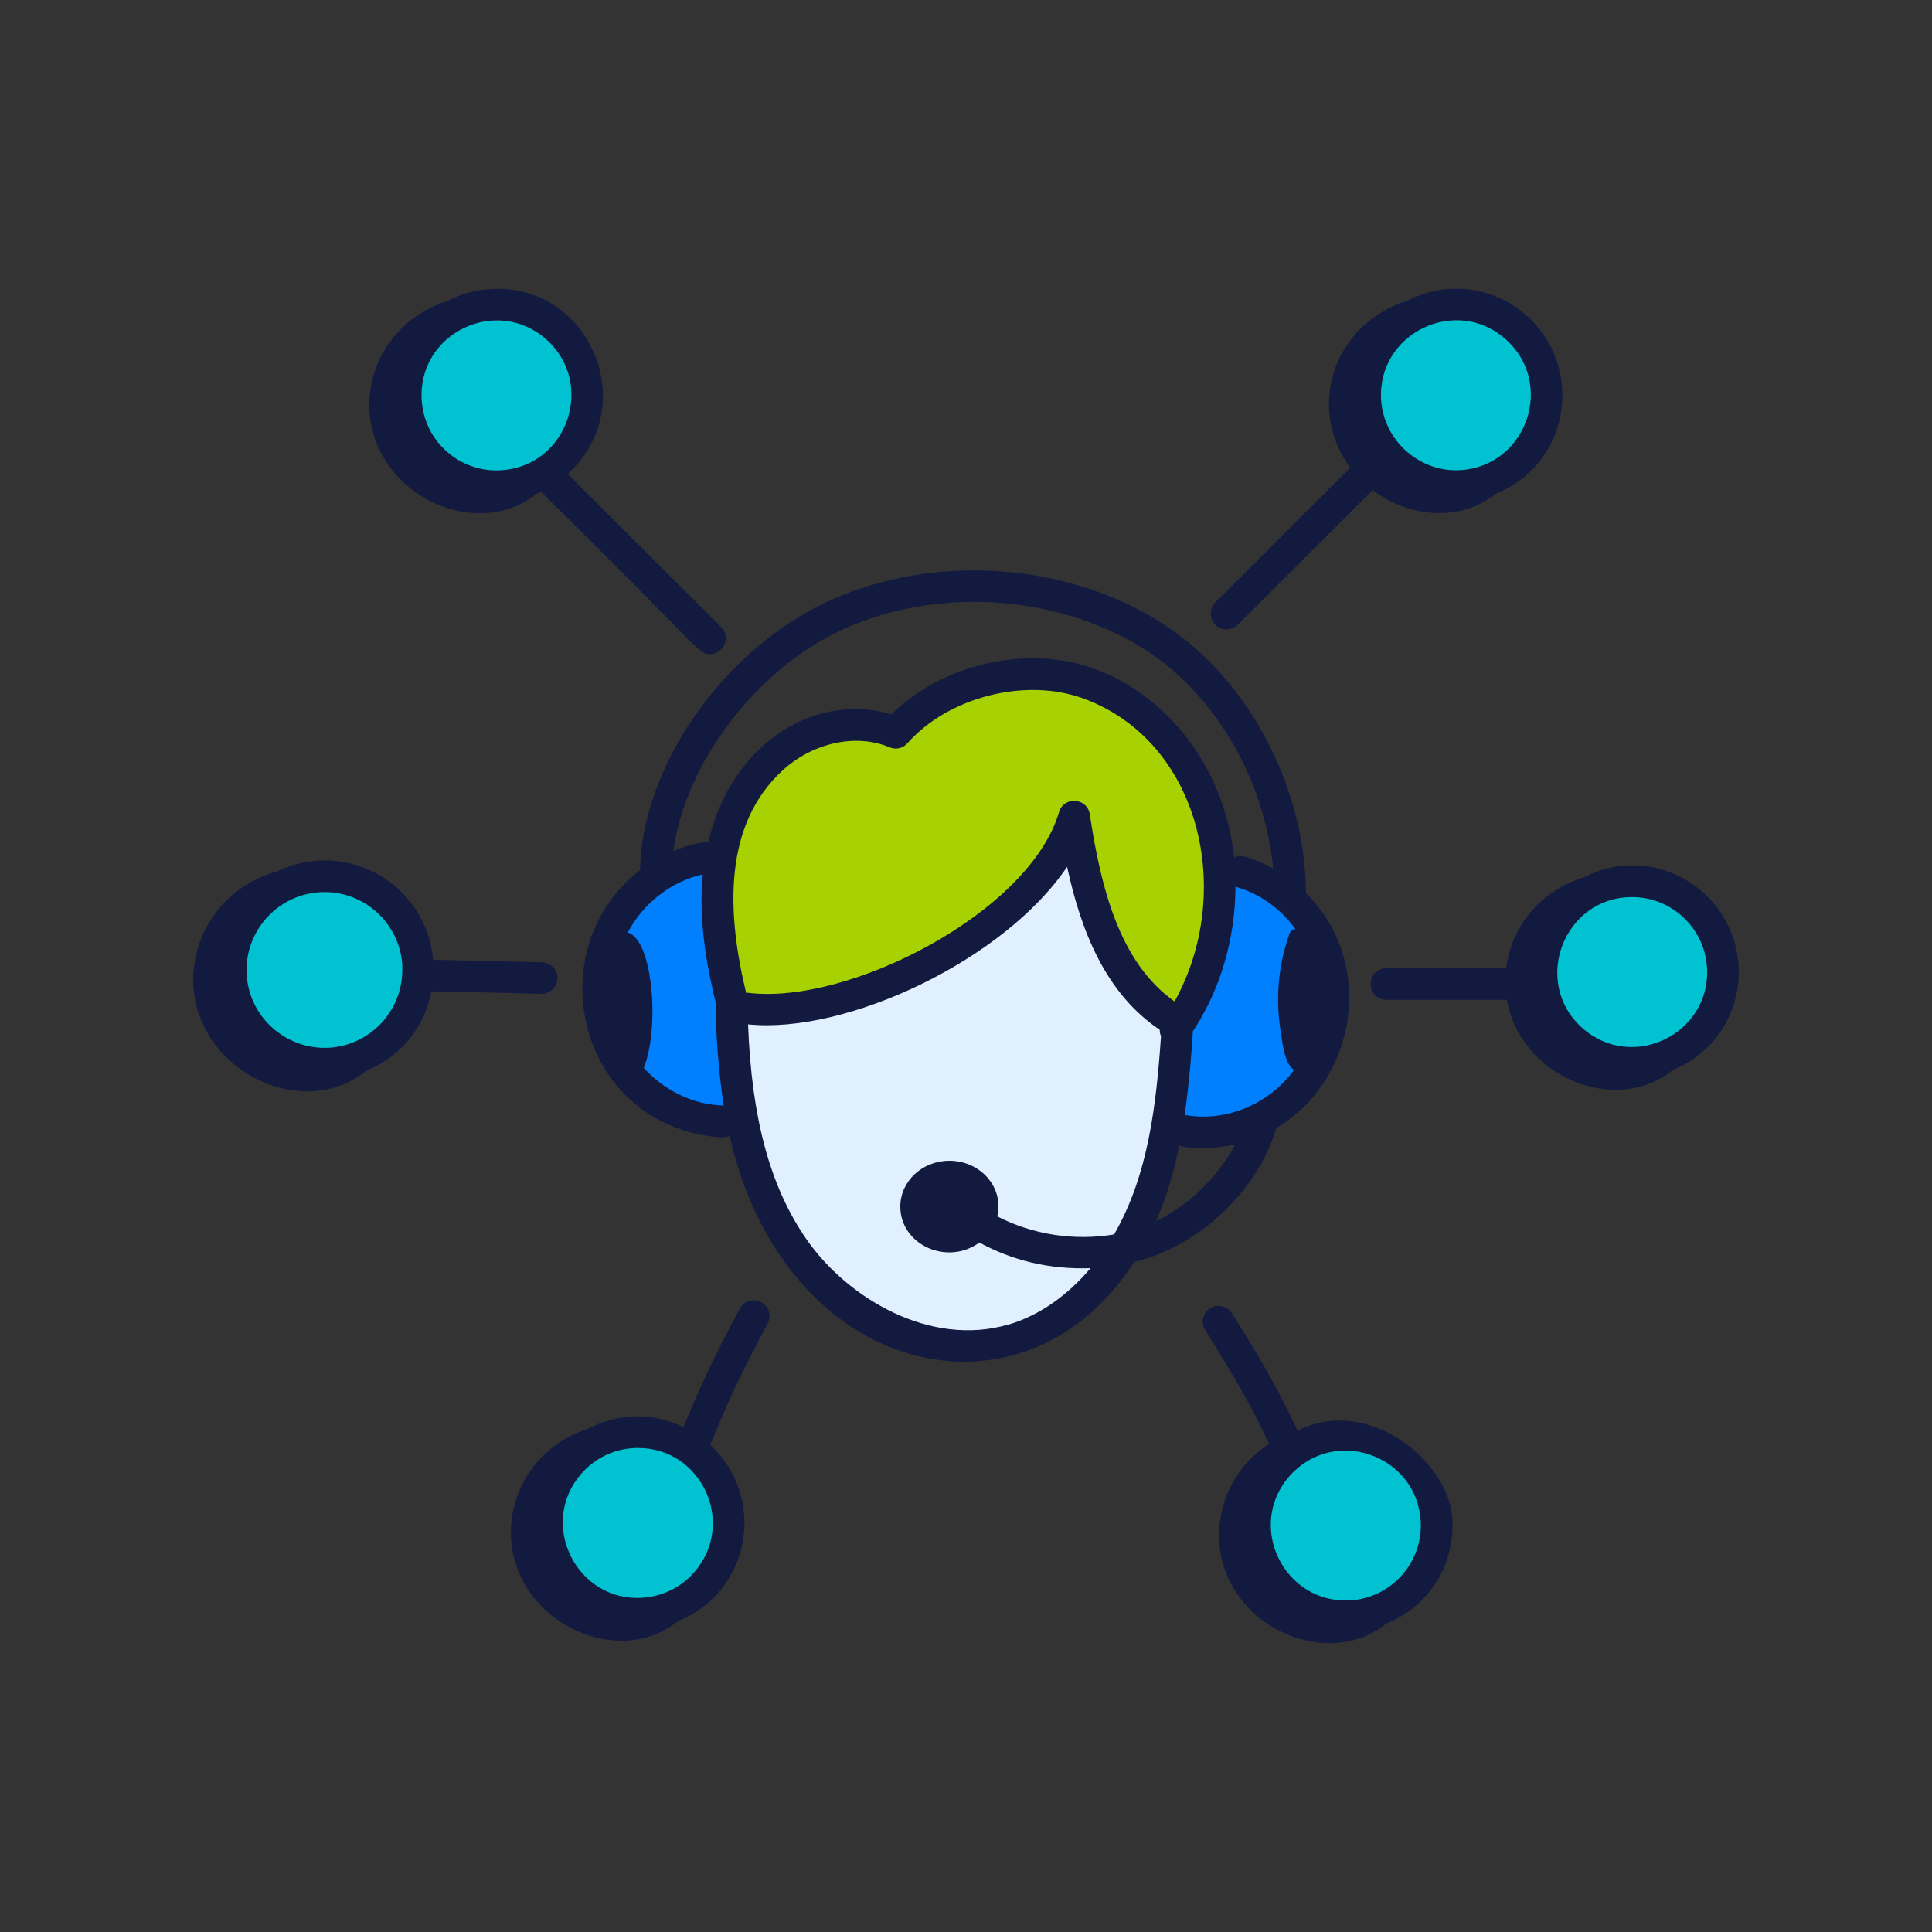 <svg xmlns="http://www.w3.org/2000/svg" id="Layer_1" data-name="Layer 1" viewBox="0 0 150 150"><rect x="0" y="0" width="150" height="150" fill="#333333" stroke="none"/><defs><style>      .cls-1 {        fill: #00c2d0;      }      .cls-2 {        fill: #0080ff;      }      .cls-3 {        fill: #a7d100;      }      .cls-4 {        fill: #e0f0ff;      }      .cls-5 {        fill: #131a40;      }    </style></defs><g><circle class="cls-1" cx="112.92" cy="30.63" r="7.01"></circle><circle class="cls-1" cx="126.73" cy="75.47" r="7.01"></circle><circle class="cls-1" cx="104.26" cy="118.44" r="7.01"></circle><circle class="cls-1" cx="49.53" cy="118.23" r="7.01"></circle><circle class="cls-1" cx="25.19" cy="75.31" r="7.01"></circle><circle class="cls-1" cx="38.55" cy="30.69" r="7.01"></circle><g id="_116" data-name="116"><path class="cls-5" d="m41.69,38.31c.11-.04.22-.08.32-.12,12.7,12.49,12.15,12.59,13.11,12.59,1.09,0,1.64-1.33.87-2.09l-11.91-11.89c5.84-5.32,1.62-14.93-6.07-14.35-1.16.07-2.27.4-3.28.92-4.82,1.55-6.93,6.32-5.72,10.38,1.61,5.41,8.52,7.95,12.67,4.57Zm.7-11.98c3.87,3.4,1.71,9.85-3.47,10.18-3.22.21-5.98-2.24-6.18-5.44-.33-5.2,5.8-8.13,9.65-4.74Z"></path><g><path class="cls-5" d="m134.98,74.94c-.38-5.89-6.67-9.6-12.06-6.81-3.45,1.11-5.56,3.83-5.98,7.04h-9.3c-.68,0-1.23.55-1.23,1.23s.55,1.23,1.23,1.23h9.36c1.04,5.99,8.46,9.02,12.85,5.46,3.51-1.44,5.34-4.78,5.13-8.15Zm-12.1,4.9c-4-3.52-1.51-10.19,3.84-10.19,3.04,0,5.61,2.37,5.81,5.45.33,5.15-5.77,8.15-9.65,4.74Z"></path><path class="cls-5" d="m33.5,76.97c2.14.03,8.32.18,8.55.19.67,0,1.22-.54,1.23-1.21,0-.68-.53-1.23-1.21-1.24l-8.44-.19c-.55-5.93-6.76-9.42-12.09-6.88-5.22,1.49-7.4,6.53-6.23,10.67,1.58,5.61,8.76,8.4,13.11,4.83,2.8-1.15,4.54-3.45,5.08-6.17Zm-2.27-1.96c.16,3.33-2.41,6.17-5.74,6.34-3.32.15-6.18-2.41-6.34-5.74-.17-3.44,2.59-6.35,6.05-6.35,3.2,0,5.88,2.52,6.04,5.75Z"></path></g><path class="cls-5" d="m100.75,111.07c-1.37-2.77-2-4.2-5.11-9.11-.36-.57-1.12-.74-1.69-.38-.57.36-.74,1.12-.38,1.69,3.75,5.92,4.55,8.06,4.97,8.84-3.32,2.1-4.54,6.09-3.57,9.37,1.61,5.41,8.51,7.94,12.66,4.58,3.51-1.44,5.34-4.78,5.13-8.15-.29-4.55-6.61-9.58-12-6.84Zm4.11,13.18c-5.17.32-8.15-5.78-4.74-9.65,3.42-3.88,9.85-1.69,10.18,3.47.2,3.21-2.23,5.97-5.44,6.18Z"></path><path class="cls-5" d="m96.1,48.51l10.47-10.46c2.86,2.17,6.86,2.48,9.59.27,5.82-2.38,6.84-9.87,2.34-13.84-2.62-2.3-6.26-2.68-9.27-1.12-5.9,1.9-7.74,8.52-4.39,12.95l-10.48,10.46c-.48.48-.48,1.25,0,1.74.49.48,1.26.47,1.74,0Zm20.78-22.19c3.87,3.4,1.7,9.84-3.47,10.18-3.14.21-5.97-2.24-6.18-5.44-.33-5.2,5.81-8.13,9.65-4.74Z"></path><path class="cls-5" d="m59.1,101.1c-.6-.32-1.34-.1-1.66.5-2.08,3.89-3.1,6.11-4.38,9.19-2.47-1.18-5.1-1.06-7.34.11-4.82,1.55-6.93,6.32-5.72,10.38,1.59,5.34,8.45,7.99,12.65,4.58,5.7-2.33,6.87-9.61,2.49-13.68,1.34-3.24,2.34-5.45,4.46-9.42.32-.6.09-1.34-.5-1.66Zm-5.21,20.98c-1.03,1.17-2.45,1.86-4,1.97-5.12.35-8.17-5.76-4.74-9.65,1.09-1.24,2.65-1.98,4.38-1.98,5,0,7.65,5.92,4.36,9.66Z"></path></g></g><g><g><path class="cls-3" d="m91.19,78.56c-.17,0-.33-.05-.47-.15-4.57-3.23-6.06-9.43-6.92-15.08-.05-.32-.33-.35-.41-.35-.14,0-.32.05-.39.29-2.23,7.57-15.08,14.69-23.42,14.7h0c-.56,0-1.09-.03-1.6-.1-.37,0-.76-.25-.84-.61-2.05-8.45-1.02-14.38,3.15-18.14,1.73-1.55,3.99-2.44,6.2-2.44,1.03,0,2.01.19,2.91.56.06,0,.11.01.15.01.17,0,.25-.05.31-.12,2.4-2.72,6.37-4.4,10.35-4.4,1.51,0,2.92.24,4.22.72,4.05,1.49,7.15,4.67,8.74,8.95,1.88,5.07,1.41,10.95-1.26,15.73-.11.2-.31.35-.53.4-.06.01-.12.02-.18.02Z"></path><path class="cls-4" d="m75.15,104.09c-4.89,0-10.07-2.92-13.21-7.43-2.92-4.19-4.4-9.63-4.68-17.11,0-.24.09-.46.26-.63.15-.14.35-.22.56-.22.03,0,.05,0,.08,0,.44.04.89.07,1.36.07,7.78,0,18.36-5.58,22.65-11.94.15-.23.41-.36.68-.36.05,0,.1,0,.15.01.32.06.57.31.65.63,1.3,6.03,3.47,9.88,6.85,12.14.23.15.37.41.36.69,0,.06,0,.12.03.17.05.12.07.25.07.38-.35,5.08-.95,10.9-3.75,15.74-.12.21-.33.36-.57.4-.84.14-1.69.21-2.55.21-2.46,0-4.89-.58-7.03-1.69-.33-.17-.51-.55-.42-.91.18-.77,0-1.55-.49-2.18-.56-.71-1.47-1.14-2.43-1.14-1.65,0-2.99,1.23-2.99,2.74,0,1.69,1.55,2.74,2.99,2.74.67,0,1.31-.21,1.85-.61.14-.1.31-.16.48-.16.13,0,.27.03.39.1,2.36,1.28,4.85,1.9,7.6,1.9.2,0,.64-.01.65-.01.31,0,.6.18.74.46.14.29.1.64-.11.88-1.95,2.32-4.31,3.92-6.8,4.65-1.08.31-2.21.47-3.35.47Z"></path><path class="cls-2" d="m93.44,87.51c-.48,0-.95-.04-1.41-.11-.24,0-.49-.1-.64-.28s-.25-.41-.22-.64c.35-2.34.61-5.64.63-6.41,0-.15.05-.3.14-.43,2.04-3.08,3.17-6.91,3.18-10.79,0-.28.15-.54.38-.69.13-.08.28-.12.43-.12.12,0,.25.03.36.08,2.06.65,3.72,1.84,4.97,3.55.19.26.21.61.05.88-.1.18-.26.31-.45.37-.78,2.27-.98,4.68-.6,7.03l.05.32c.22,1.55.45,2,.6,2.1.18.12.33.33.37.55s0,.46-.12.64c-1.8,2.48-4.68,3.96-7.71,3.96Z"></path><path class="cls-2" d="m56.18,86.63c-2.54-.04-5.01-1.21-6.8-3.19-.21-.23-.27-.57-.15-.86.89-2.16.8-6.73-.17-8.74-.21-.44-.42-.63-.53-.67-.24-.07-.43-.24-.53-.46-.1-.23-.09-.49.03-.7,1.31-2.48,3.69-4.33,6.36-4.93.06-.01.12-.02.18-.02.2,0,.39.07.54.2.2.17.3.43.27.69-.35,3.72.42,7.38,1.03,9.82.02.1.03.21.02.31-.06.44.04,4.18.59,7.61.04.24-.03.48-.19.66-.16.18-.38.28-.62.28h-.01Z"></path></g><g id="_28" data-name="28"><path class="cls-5" d="m56.27,88.28c.14,0,.26-.04.38-.08,4.24,18.8,22.84,23.13,31.41,9.78,5.45-1.33,9.72-5.93,11.04-10.41,6.14-3.61,7.83-12.71,2.3-18.23-.09-8.61-4.77-17.14-11.73-21.3-7.36-4.4-17.21-4.98-25.1-1.48-8.26,3.67-14.73,12.84-14.88,21-5.07,3.9-5.54,10.68-2.87,15.21,3.35,5.7,9.59,5.56,9.43,5.52Zm34.92-10.53c-4.24-2.99-5.7-8.71-6.58-14.53-.2-1.29-2.02-1.42-2.39-.16-2.28,7.77-16.32,15-24.14,14.02-.05,0-.1.01-.15.01-1.5-6.19-1.82-13.08,2.9-17.34,2.35-2.11,5.66-2.81,8.24-1.73.48.21,1.04.08,1.39-.32,3.18-3.6,9.19-5.12,13.68-3.46,9.1,3.35,11.74,15.09,7.05,23.52Zm-12.92,25.09c-6.04,1.76-12.45-2.01-15.66-6.63-2.82-4.06-4.26-9.4-4.53-16.68,7.65.78,19.89-4.99,24.77-12.23,1.08,5.01,3.01,9.85,7.19,12.65,0,.17.03.34.1.5-.37,5.33-.98,10.78-3.64,15.39-3.08.52-6.33.02-9.07-1.4.53-2.27-1.32-4.32-3.72-4.32-2.1,0-3.81,1.59-3.81,3.56,0,2.96,3.63,4.62,6.14,2.79,2.54,1.38,5.37,2.1,8.63,1.99-1.81,2.15-4.03,3.7-6.4,4.39Zm11.48-8.02c.84-1.96,1.38-3.81,1.81-5.88,1.1.38,3.21.18,4.35-.09-1.32,2.49-3.62,4.74-6.16,5.97Zm2.4-8.23c-.06,0-.12,0-.18,0,.36-2.43.62-5.73.64-6.51,2.14-3.24,3.3-7.2,3.31-11.24.21.1,2.72.62,4.66,3.3-.28-.02-.39.15-.48.4-.86,2.4-1.08,5.02-.67,7.54.11.69.28,2.54,1.04,2.99-2.03,2.78-5.39,4-8.32,3.52Zm-26.57-37.79c7.18-3.19,16.14-2.66,22.84,1.34,5.74,3.43,9.74,10.19,10.43,17.29-.72-.39-1.47-.72-2.25-.93-.28-.07-.55-.03-.79.07-.75-7.2-5.36-12.63-10.82-14.64-5.2-1.91-11.82-.39-15.78,3.53-5.54-1.68-12.28,1.82-14.21,9.87-.93.12-1.84.37-2.71.73.87-6.78,6.5-14.23,13.31-17.26Zm-11.02,19.08c-.35,3.71.35,7.29,1.04,10.1-.08.59.05,4.45.59,7.85-2.33-.04-4.61-1.15-6.21-2.92,1.24-3.01.74-9.95-1.24-10.51,1.2-2.28,3.39-3.96,5.81-4.51Z"></path></g></g></svg>